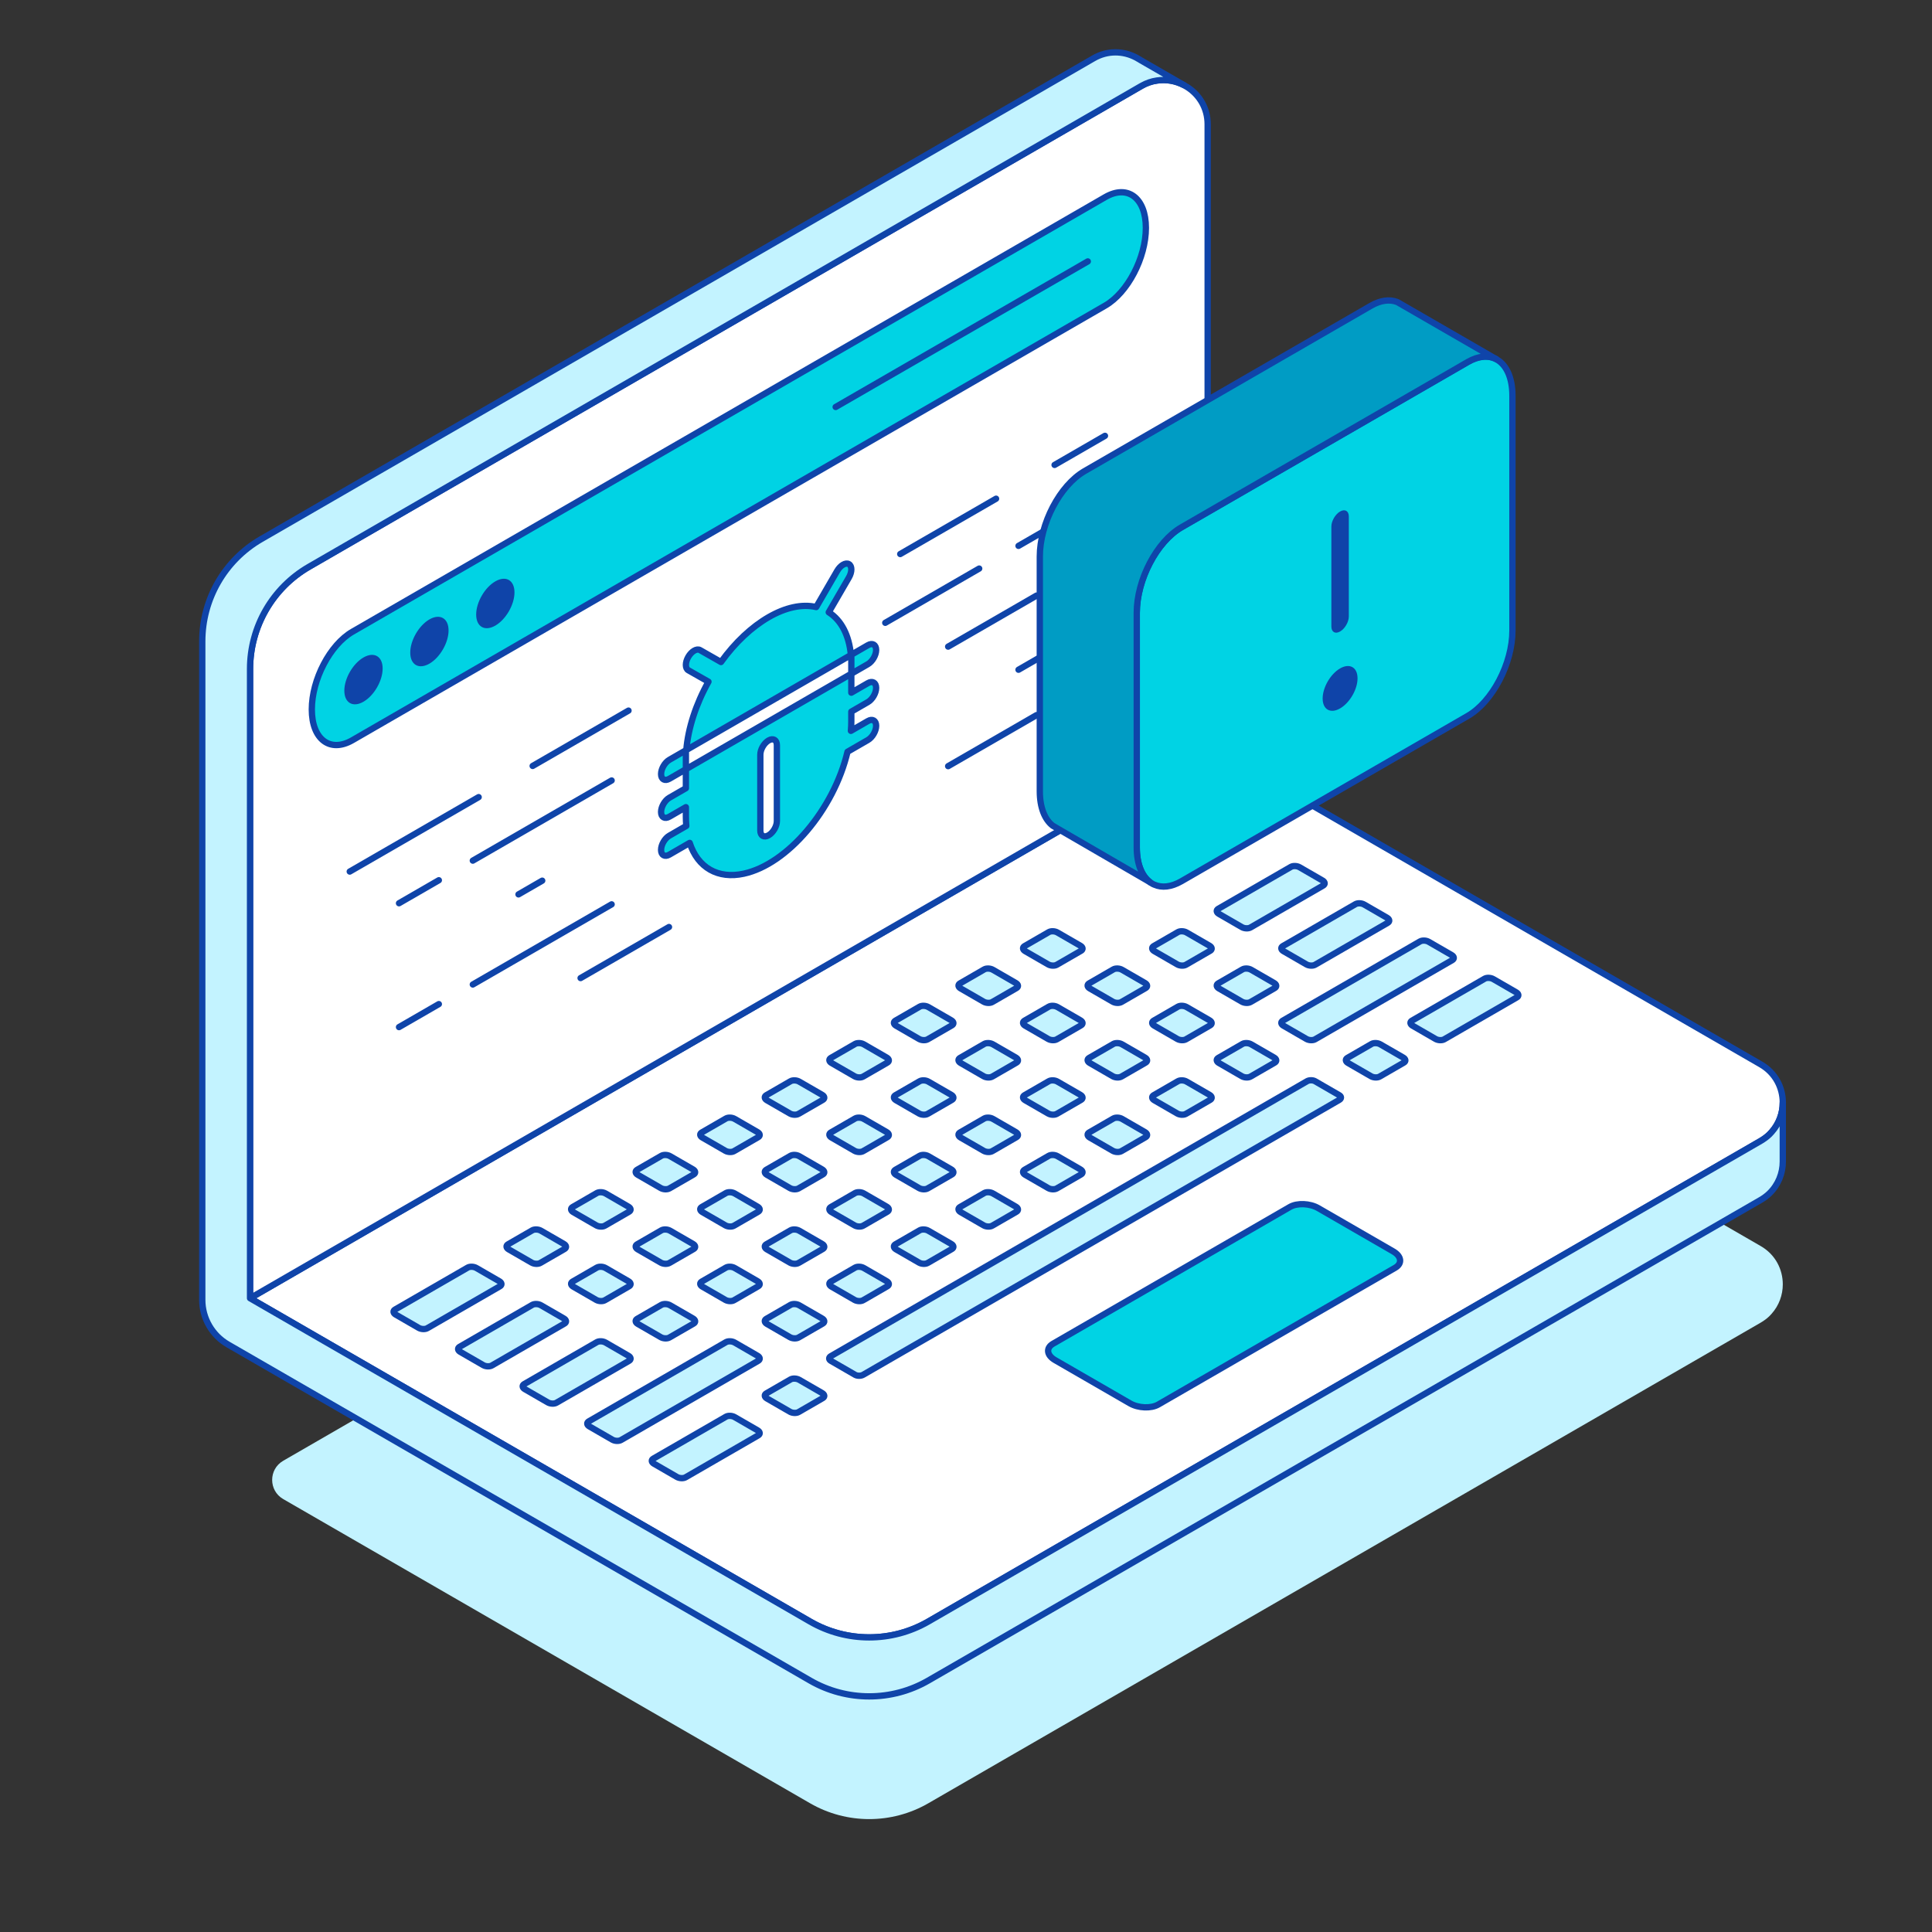 <svg xmlns="http://www.w3.org/2000/svg" xmlns:xlink="http://www.w3.org/1999/xlink" xmlns:serif="http://www.serif.com/" width="100%" height="100%" viewBox="0 0 1530 1530" xml:space="preserve" style="fill-rule:evenodd;clip-rule:evenodd;stroke-linecap:round;stroke-linejoin:round;stroke-miterlimit:10;"><rect x="0" y="0" width="1530" height="1530" fill="#333333" stroke="none"/><g id="Dark"></g><g id="Light-with-Text" serif:id="Light with Text"></g><g id="Light"><path d="M1411.84,1017.08c-0,8.408 -2.979,16.816 -8.933,23.416c-0.525,0.642 -1.113,1.225 -1.696,1.809c-1.984,1.929 -4.321,3.621 -6.888,5.137l-659.262,380.667c-28.904,16.642 -64.525,16.642 -93.429,-0l-403.146,-232.754l-14.192,-8.192c-11.679,-6.742 -11.683,-23.596 -0.008,-30.342l732.087,-422.891l437.95,252.846c11.679,6.712 17.517,18.508 17.517,30.304" style="fill:#c3f3ff;fill-rule:nonzero;"></path><path d="M1411.84,873.179c-0,8.408 -2.979,16.816 -8.933,23.416c-0.525,0.642 -1.113,1.225 -1.696,1.809c-1.984,1.929 -4.321,3.621 -6.888,5.141l-659.262,380.663c-28.904,16.642 -64.525,16.642 -93.429,-0l-403.146,-232.754l-40.467,-23.359l758.354,-438.066l437.95,252.846c11.679,6.712 17.517,18.508 17.517,30.304" style="fill:#fff;fill-rule:nonzero;"></path><path d="M1411.84,873.179c-0,8.408 -2.979,16.816 -8.933,23.416c-0.525,0.642 -1.113,1.225 -1.696,1.809c-1.984,1.929 -4.321,3.621 -6.888,5.141l-659.262,380.663c-28.904,16.642 -64.525,16.642 -93.429,-0l-403.146,-232.754l-40.467,-23.359l758.354,-438.066l437.95,252.846c11.679,6.712 17.517,18.508 17.517,30.304Z" style="fill:none;fill-rule:nonzero;stroke:#0f44a9;stroke-width:5px;"></path><path d="M395.93,1018.62l-57.521,33.212c-1.767,1.017 -4.85,0.888 -6.888,-0.287l-18.183,-10.5c-2.042,-1.175 -2.263,-2.954 -0.496,-3.975l57.521,-33.209c1.767,-1.02 4.85,-0.891 6.887,0.284l18.184,10.5c2.037,1.175 2.262,2.954 0.496,3.975Z" style="fill:#c3f3ff;fill-rule:nonzero;stroke:#0f44a9;stroke-width:5px;stroke-linejoin:miter;"></path><path d="M447.061,989.103l-19.175,11.071c-1.763,1.017 -4.846,0.892 -6.883,-0.287l-18.188,-10.5c-2.037,-1.175 -2.258,-2.954 -0.492,-3.975l19.171,-11.067c1.767,-1.021 4.85,-0.892 6.888,0.283l18.183,10.5c2.038,1.175 2.263,2.955 0.496,3.975Z" style="fill:#c3f3ff;fill-rule:nonzero;stroke:#0f44a9;stroke-width:5px;stroke-linejoin:miter;"></path><path d="M498.192,959.583l-19.175,11.07c-1.763,1.017 -4.846,0.892 -6.884,-0.287l-18.187,-10.496c-2.038,-1.179 -2.258,-2.958 -0.492,-3.979l19.171,-11.067c1.767,-1.021 4.85,-0.891 6.888,0.284l18.183,10.5c2.037,1.175 2.262,2.954 0.496,3.975Z" style="fill:#c3f3ff;fill-rule:nonzero;stroke:#0f44a9;stroke-width:5px;stroke-linejoin:miter;"></path><path d="M549.323,930.062l-19.175,11.071c-1.763,1.017 -4.846,0.892 -6.883,-0.288l-18.188,-10.495c-2.037,-1.18 -2.258,-2.959 -0.496,-3.98l19.175,-11.066c1.767,-1.021 4.85,-0.892 6.888,0.283l18.183,10.5c2.038,1.175 2.263,2.954 0.496,3.975Z" style="fill:#c3f3ff;fill-rule:nonzero;stroke:#0f44a9;stroke-width:5px;stroke-linejoin:miter;"></path><path d="M600.454,900.541l-19.175,11.071c-1.763,1.017 -4.846,0.892 -6.884,-0.287l-18.187,-10.496c-2.038,-1.179 -2.258,-2.959 -0.492,-3.979l19.171,-11.067c1.767,-1.021 4.85,-0.892 6.888,0.283l18.183,10.5c2.037,1.175 2.262,2.954 0.496,3.975Z" style="fill:#c3f3ff;fill-rule:nonzero;stroke:#0f44a9;stroke-width:5px;stroke-linejoin:miter;"></path><path d="M651.585,871.021l-19.175,11.071c-1.763,1.016 -4.846,0.891 -6.883,-0.288l-18.188,-10.496c-2.037,-1.179 -2.258,-2.958 -0.492,-3.979l19.171,-11.066c1.767,-1.021 4.85,-0.892 6.888,0.283l18.183,10.5c2.038,1.175 2.263,2.954 0.496,3.975Z" style="fill:#c3f3ff;fill-rule:nonzero;stroke:#0f44a9;stroke-width:5px;stroke-linejoin:miter;"></path><path d="M702.716,841.5l-19.175,11.071c-1.762,1.017 -4.846,0.892 -6.883,-0.287l-18.188,-10.5c-2.037,-1.175 -2.258,-2.954 -0.495,-3.975l19.175,-11.067c1.766,-1.021 4.85,-0.892 6.887,0.283l18.183,10.5c2.038,1.175 2.263,2.955 0.496,3.975Z" style="fill:#c3f3ff;fill-rule:nonzero;stroke:#0f44a9;stroke-width:5px;stroke-linejoin:miter;"></path><path d="M753.847,811.98l-19.175,11.071c-1.763,1.016 -4.846,0.891 -6.884,-0.288l-18.187,-10.496c-2.038,-1.179 -2.258,-2.958 -0.492,-3.979l19.171,-11.066c1.767,-1.021 4.85,-0.892 6.888,0.283l18.183,10.5c2.037,1.175 2.262,2.954 0.496,3.975Z" style="fill:#c3f3ff;fill-rule:nonzero;stroke:#0f44a9;stroke-width:5px;stroke-linejoin:miter;"></path><path d="M804.978,782.46l-19.175,11.07c-1.763,1.017 -4.846,0.892 -6.883,-0.287l-18.188,-10.496c-2.037,-1.179 -2.258,-2.958 -0.492,-3.979l19.171,-11.067c1.767,-1.021 4.85,-0.891 6.888,0.284l18.183,10.5c2.038,1.175 2.263,2.954 0.496,3.975Z" style="fill:#c3f3ff;fill-rule:nonzero;stroke:#0f44a9;stroke-width:5px;stroke-linejoin:miter;"></path><path d="M856.109,752.939l-19.175,11.071c-1.762,1.016 -4.846,0.891 -6.883,-0.288l-18.188,-10.496c-2.037,-1.179 -2.258,-2.958 -0.495,-3.979l19.175,-11.067c1.766,-1.02 4.85,-0.891 6.887,0.284l18.183,10.5c2.038,1.175 2.263,2.954 0.496,3.975Z" style="fill:#c3f3ff;fill-rule:nonzero;stroke:#0f44a9;stroke-width:5px;stroke-linejoin:miter;"></path><path d="M447.06,1048.14l-57.52,33.213c-1.767,1.016 -4.85,0.887 -6.888,-0.288l-18.183,-10.5c-2.042,-1.175 -2.263,-2.954 -0.496,-3.975l57.521,-33.208c1.766,-1.021 4.85,-0.892 6.887,0.283l18.184,10.5c2.037,1.175 2.262,2.954 0.495,3.975Z" style="fill:#c3f3ff;fill-rule:nonzero;stroke:#0f44a9;stroke-width:5px;stroke-linejoin:miter;"></path><path d="M1047.85,701.278l-57.521,33.212c-1.767,1.017 -4.85,0.888 -6.887,-0.287l-18.184,-10.5c-2.041,-1.175 -2.262,-2.955 -0.496,-3.975l57.521,-33.209c1.767,-1.021 4.85,-0.891 6.888,0.284l18.183,10.5c2.038,1.175 2.263,2.954 0.496,3.975Z" style="fill:#c3f3ff;fill-rule:nonzero;stroke:#0f44a9;stroke-width:5px;stroke-linejoin:miter;"></path><path d="M498.191,1018.62l-19.175,11.071c-1.762,1.017 -4.846,0.892 -6.883,-0.287l-18.188,-10.496c-2.037,-1.179 -2.258,-2.958 -0.491,-3.979l19.171,-11.067c1.766,-1.021 4.85,-0.892 6.887,0.283l18.183,10.5c2.038,1.175 2.263,2.955 0.496,3.975Z" style="fill:#c3f3ff;fill-rule:nonzero;stroke:#0f44a9;stroke-width:5px;stroke-linejoin:miter;"></path><path d="M549.322,989.103l-19.175,11.071c-1.762,1.016 -4.845,0.891 -6.883,-0.288l-18.187,-10.496c-2.038,-1.179 -2.259,-2.958 -0.496,-3.979l19.175,-11.066c1.766,-1.021 4.85,-0.892 6.887,0.283l18.184,10.5c2.037,1.175 2.262,2.954 0.495,3.975Z" style="fill:#c3f3ff;fill-rule:nonzero;stroke:#0f44a9;stroke-width:5px;stroke-linejoin:miter;"></path><path d="M600.454,959.583l-19.175,11.07c-1.763,1.017 -4.846,0.892 -6.884,-0.287l-18.187,-10.5c-2.038,-1.175 -2.258,-2.954 -0.496,-3.975l19.175,-11.067c1.767,-1.021 4.85,-0.891 6.888,0.284l18.183,10.5c2.037,1.175 2.262,2.954 0.496,3.975Z" style="fill:#c3f3ff;fill-rule:nonzero;stroke:#0f44a9;stroke-width:5px;stroke-linejoin:miter;"></path><path d="M651.584,930.062l-19.175,11.07c-1.762,1.017 -4.846,0.892 -6.883,-0.287l-18.188,-10.496c-2.037,-1.179 -2.258,-2.958 -0.491,-3.979l19.17,-11.067c1.767,-1.021 4.85,-0.891 6.888,0.284l18.183,10.5c2.038,1.175 2.263,2.954 0.496,3.975Z" style="fill:#c3f3ff;fill-rule:nonzero;stroke:#0f44a9;stroke-width:5px;stroke-linejoin:miter;"></path><path d="M702.715,900.541l-19.175,11.071c-1.762,1.017 -4.845,0.892 -6.883,-0.287l-18.187,-10.5c-2.038,-1.175 -2.259,-2.955 -0.492,-3.975l19.171,-11.067c1.766,-1.021 4.85,-0.892 6.887,0.283l18.184,10.5c2.037,1.175 2.262,2.954 0.495,3.975Z" style="fill:#c3f3ff;fill-rule:nonzero;stroke:#0f44a9;stroke-width:5px;stroke-linejoin:miter;"></path><path d="M753.847,871.021l-19.175,11.071c-1.763,1.016 -4.846,0.891 -6.884,-0.288l-18.187,-10.496c-2.038,-1.179 -2.258,-2.958 -0.496,-3.979l19.175,-11.066c1.767,-1.021 4.85,-0.892 6.888,0.283l18.183,10.5c2.037,1.175 2.262,2.954 0.496,3.975Z" style="fill:#c3f3ff;fill-rule:nonzero;stroke:#0f44a9;stroke-width:5px;stroke-linejoin:miter;"></path><path d="M804.977,841.5l-19.175,11.071c-1.762,1.017 -4.845,0.892 -6.883,-0.287l-18.187,-10.496c-2.038,-1.179 -2.259,-2.958 -0.492,-3.979l19.171,-11.067c1.766,-1.021 4.85,-0.892 6.887,0.283l18.184,10.5c2.037,1.175 2.262,2.955 0.495,3.975Z" style="fill:#c3f3ff;fill-rule:nonzero;stroke:#0f44a9;stroke-width:5px;stroke-linejoin:miter;"></path><path d="M856.109,811.98l-19.175,11.07c-1.763,1.017 -4.846,0.892 -6.884,-0.287l-18.187,-10.496c-2.038,-1.179 -2.258,-2.958 -0.492,-3.979l19.171,-11.067c1.767,-1.021 4.85,-0.891 6.888,0.284l18.183,10.5c2.037,1.175 2.262,2.954 0.496,3.975Z" style="fill:#c3f3ff;fill-rule:nonzero;stroke:#0f44a9;stroke-width:5px;stroke-linejoin:miter;"></path><path d="M907.24,782.459l-19.175,11.071c-1.763,1.017 -4.846,0.892 -6.884,-0.288l-18.187,-10.495c-2.038,-1.18 -2.259,-2.959 -0.492,-3.98l19.171,-11.066c1.767,-1.021 4.85,-0.892 6.887,0.283l18.184,10.5c2.037,1.175 2.262,2.954 0.496,3.975Z" style="fill:#c3f3ff;fill-rule:nonzero;stroke:#0f44a9;stroke-width:5px;stroke-linejoin:miter;"></path><path d="M958.371,752.939l-19.175,11.071c-1.763,1.016 -4.846,0.891 -6.883,-0.288l-18.188,-10.5c-2.037,-1.175 -2.258,-2.954 -0.496,-3.975l19.175,-11.067c1.767,-1.02 4.85,-0.891 6.888,0.284l18.183,10.5c2.038,1.175 2.263,2.954 0.496,3.975Z" style="fill:#c3f3ff;fill-rule:nonzero;stroke:#0f44a9;stroke-width:5px;stroke-linejoin:miter;"></path><path d="M498.191,1077.66l-57.521,33.213c-1.767,1.016 -4.85,0.887 -6.887,-0.288l-18.184,-10.5c-2.037,-1.175 -2.262,-2.954 -0.496,-3.975l57.521,-33.208c1.767,-1.021 4.85,-0.892 6.888,0.283l18.183,10.5c2.038,1.175 2.263,2.954 0.496,3.975Z" style="fill:#c3f3ff;fill-rule:nonzero;stroke:#0f44a9;stroke-width:5px;stroke-linejoin:miter;"></path><path d="M1098.98,730.798l-57.521,33.212c-1.767,1.017 -4.85,0.888 -6.887,-0.287l-18.184,-10.5c-2.041,-1.175 -2.262,-2.954 -0.496,-3.975l57.521,-33.208c1.767,-1.021 4.85,-0.892 6.888,0.283l18.183,10.5c2.038,1.175 2.263,2.954 0.496,3.975Z" style="fill:#c3f3ff;fill-rule:nonzero;stroke:#0f44a9;stroke-width:5px;stroke-linejoin:miter;"></path><path d="M549.322,1048.14l-19.175,11.071c-1.762,1.016 -4.846,0.891 -6.883,-0.288l-18.188,-10.496c-2.037,-1.179 -2.258,-2.958 -0.491,-3.979l19.17,-11.067c1.767,-1.02 4.85,-0.891 6.888,0.284l18.183,10.5c2.038,1.175 2.263,2.954 0.496,3.975Z" style="fill:#c3f3ff;fill-rule:nonzero;stroke:#0f44a9;stroke-width:5px;stroke-linejoin:miter;"></path><path d="M600.453,1018.62l-19.175,11.071c-1.762,1.017 -4.846,0.892 -6.883,-0.287l-18.188,-10.5c-2.037,-1.175 -2.258,-2.954 -0.491,-3.975l19.171,-11.067c1.766,-1.021 4.85,-0.892 6.887,0.283l18.183,10.5c2.038,1.175 2.263,2.955 0.496,3.975Z" style="fill:#c3f3ff;fill-rule:nonzero;stroke:#0f44a9;stroke-width:5px;stroke-linejoin:miter;"></path><path d="M651.584,989.103l-19.175,11.07c-1.762,1.017 -4.846,0.892 -6.883,-0.287l-18.188,-10.496c-2.037,-1.179 -2.258,-2.958 -0.496,-3.979l19.175,-11.067c1.767,-1.021 4.85,-0.892 6.888,0.284l18.183,10.5c2.038,1.174 2.263,2.954 0.496,3.975Z" style="fill:#c3f3ff;fill-rule:nonzero;stroke:#0f44a9;stroke-width:5px;stroke-linejoin:miter;"></path><path d="M702.715,959.582l-19.175,11.071c-1.763,1.017 -4.846,0.892 -6.883,-0.288l-18.188,-10.5c-2.037,-1.175 -2.258,-2.954 -0.492,-3.975l19.171,-11.066c1.767,-1.021 4.85,-0.892 6.888,0.283l18.183,10.5c2.038,1.175 2.263,2.954 0.496,3.975Z" style="fill:#c3f3ff;fill-rule:nonzero;stroke:#0f44a9;stroke-width:5px;stroke-linejoin:miter;"></path><path d="M753.846,930.062l-19.175,11.07c-1.762,1.017 -4.846,0.892 -6.883,-0.287l-18.188,-10.496c-2.037,-1.179 -2.258,-2.958 -0.491,-3.979l19.171,-11.067c1.766,-1.021 4.85,-0.891 6.887,0.284l18.183,10.5c2.038,1.175 2.263,2.954 0.496,3.975Z" style="fill:#c3f3ff;fill-rule:nonzero;stroke:#0f44a9;stroke-width:5px;stroke-linejoin:miter;"></path><path d="M804.977,900.541l-19.175,11.071c-1.762,1.017 -4.845,0.892 -6.883,-0.287l-18.187,-10.496c-2.038,-1.179 -2.259,-2.959 -0.496,-3.979l19.175,-11.067c1.766,-1.021 4.85,-0.892 6.887,0.283l18.184,10.5c2.037,1.175 2.262,2.954 0.495,3.975Z" style="fill:#c3f3ff;fill-rule:nonzero;stroke:#0f44a9;stroke-width:5px;stroke-linejoin:miter;"></path><path d="M856.109,871.02l-19.175,11.071c-1.763,1.017 -4.846,0.892 -6.884,-0.287l-18.187,-10.496c-2.038,-1.179 -2.258,-2.958 -0.496,-3.979l19.175,-11.067c1.767,-1.021 4.85,-0.892 6.888,0.283l18.183,10.5c2.037,1.175 2.262,2.955 0.496,3.975Z" style="fill:#c3f3ff;fill-rule:nonzero;stroke:#0f44a9;stroke-width:5px;stroke-linejoin:miter;"></path><path d="M907.239,841.5l-19.175,11.071c-1.762,1.017 -4.846,0.892 -6.883,-0.288l-18.188,-10.495c-2.037,-1.18 -2.258,-2.959 -0.491,-3.98l19.17,-11.066c1.767,-1.021 4.851,-0.892 6.888,0.283l18.183,10.5c2.038,1.175 2.263,2.954 0.496,3.975Z" style="fill:#c3f3ff;fill-rule:nonzero;stroke:#0f44a9;stroke-width:5px;stroke-linejoin:miter;"></path><path d="M958.37,811.98l-19.175,11.07c-1.762,1.017 -4.845,0.892 -6.883,-0.287l-18.187,-10.5c-2.038,-1.175 -2.259,-2.954 -0.492,-3.975l19.171,-11.067c1.766,-1.021 4.85,-0.891 6.887,0.284l18.184,10.5c2.037,1.175 2.262,2.954 0.495,3.975Z" style="fill:#c3f3ff;fill-rule:nonzero;stroke:#0f44a9;stroke-width:5px;stroke-linejoin:miter;"></path><path d="M1009.5,782.459l-19.175,11.071c-1.763,1.017 -4.846,0.892 -6.884,-0.288l-18.187,-10.495c-2.038,-1.18 -2.259,-2.959 -0.496,-3.98l19.175,-11.066c1.767,-1.021 4.85,-0.892 6.887,0.283l18.184,10.5c2.037,1.175 2.262,2.954 0.496,3.975Z" style="fill:#c3f3ff;fill-rule:nonzero;stroke:#0f44a9;stroke-width:5px;stroke-linejoin:miter;"></path><path d="M600.452,1136.7l-57.52,33.212c-1.767,1.017 -4.85,0.888 -6.888,-0.287l-18.187,-10.5c-2.038,-1.175 -2.259,-2.954 -0.492,-3.975l57.521,-33.208c1.766,-1.021 4.85,-0.892 6.887,0.283l18.184,10.5c2.037,1.175 2.262,2.954 0.495,3.975Z" style="fill:#c3f3ff;fill-rule:nonzero;stroke:#0f44a9;stroke-width:5px;stroke-linejoin:miter;"></path><path d="M1201.24,789.839l-57.521,33.212c-1.766,1.017 -4.85,0.888 -6.887,-0.287l-18.184,-10.5c-2.041,-1.175 -2.262,-2.954 -0.495,-3.975l57.52,-33.209c1.767,-1.02 4.85,-0.891 6.888,0.284l18.183,10.5c2.038,1.175 2.263,2.954 0.496,3.975Z" style="fill:#c3f3ff;fill-rule:nonzero;stroke:#0f44a9;stroke-width:5px;stroke-linejoin:miter;"></path><path d="M651.583,1107.18l-19.175,11.071c-1.762,1.017 -4.846,0.892 -6.883,-0.288l-18.188,-10.495c-2.037,-1.18 -2.258,-2.959 -0.491,-3.98l19.171,-11.066c1.766,-1.021 4.85,-0.892 6.887,0.283l18.183,10.5c2.038,1.175 2.263,2.954 0.496,3.975Z" style="fill:#c3f3ff;fill-rule:nonzero;stroke:#0f44a9;stroke-width:5px;stroke-linejoin:miter;"></path><path d="M657.975,1077.66l19.175,11.071c1.762,1.016 4.625,1.016 6.391,-0l377.092,-217.713c1.762,-1.021 1.762,-2.675 -0,-3.692l-19.175,-11.07c-1.767,-1.017 -4.625,-1.017 -6.392,-0l-377.091,217.712c-1.767,1.021 -1.767,2.671 -0,3.692Z" style="fill:#c3f3ff;fill-rule:nonzero;stroke:#0f44a9;stroke-width:5px;stroke-linejoin:miter;"></path><path d="M1111.76,841.5l-19.175,11.071c-1.763,1.017 -4.846,0.892 -6.883,-0.288l-18.188,-10.5c-2.037,-1.175 -2.258,-2.954 -0.496,-3.975l19.175,-11.066c1.767,-1.021 4.85,-0.892 6.888,0.283l18.183,10.5c2.038,1.175 2.263,2.954 0.496,3.975Z" style="fill:#c3f3ff;fill-rule:nonzero;stroke:#0f44a9;stroke-width:5px;stroke-linejoin:miter;"></path><path d="M600.452,1077.66l-108.654,62.729c-1.762,1.021 -4.846,0.892 -6.883,-0.283l-18.188,-10.5c-2.037,-1.175 -2.258,-2.954 -0.491,-3.975l108.65,-62.729c1.766,-1.021 4.85,-0.892 6.887,0.283l18.184,10.5c2.037,1.175 2.262,2.954 0.495,3.975Z" style="fill:#c3f3ff;fill-rule:nonzero;stroke:#0f44a9;stroke-width:5px;stroke-linejoin:miter;"></path><path d="M1150.11,760.318l-108.654,62.73c-1.762,1.02 -4.846,0.891 -6.883,-0.284l-18.188,-10.5c-2.037,-1.175 -2.258,-2.954 -0.496,-3.975l108.655,-62.729c1.766,-1.021 4.85,-0.892 6.887,0.283l18.183,10.5c2.038,1.175 2.263,2.955 0.496,3.975Z" style="fill:#c3f3ff;fill-rule:nonzero;stroke:#0f44a9;stroke-width:5px;stroke-linejoin:miter;"></path><path d="M651.584,1048.14l-19.175,11.071c-1.763,1.017 -4.846,0.892 -6.884,-0.287l-18.187,-10.496c-2.038,-1.179 -2.258,-2.958 -0.492,-3.979l19.171,-11.067c1.767,-1.021 4.85,-0.892 6.888,0.283l18.183,10.5c2.037,1.175 2.262,2.955 0.496,3.975Z" style="fill:#c3f3ff;fill-rule:nonzero;stroke:#0f44a9;stroke-width:5px;stroke-linejoin:miter;"></path><path d="M702.715,1018.62l-19.175,11.071c-1.763,1.016 -4.846,0.891 -6.883,-0.288l-18.188,-10.496c-2.037,-1.179 -2.258,-2.958 -0.496,-3.979l19.175,-11.066c1.767,-1.021 4.85,-0.892 6.888,0.283l18.183,10.5c2.038,1.175 2.263,2.954 0.496,3.975Z" style="fill:#c3f3ff;fill-rule:nonzero;stroke:#0f44a9;stroke-width:5px;stroke-linejoin:miter;"></path><path d="M753.846,989.103l-19.175,11.07c-1.763,1.017 -4.846,0.892 -6.884,-0.287l-18.187,-10.496c-2.038,-1.179 -2.258,-2.958 -0.492,-3.979l19.171,-11.067c1.767,-1.021 4.85,-0.892 6.888,0.284l18.183,10.5c2.037,1.174 2.262,2.954 0.496,3.975Z" style="fill:#c3f3ff;fill-rule:nonzero;stroke:#0f44a9;stroke-width:5px;stroke-linejoin:miter;"></path><path d="M804.977,959.582l-19.175,11.071c-1.762,1.017 -4.846,0.892 -6.883,-0.288l-18.188,-10.495c-2.037,-1.18 -2.258,-2.959 -0.491,-3.98l19.17,-11.066c1.767,-1.021 4.85,-0.892 6.888,0.283l18.183,10.5c2.038,1.175 2.263,2.954 0.496,3.975Z" style="fill:#c3f3ff;fill-rule:nonzero;stroke:#0f44a9;stroke-width:5px;stroke-linejoin:miter;"></path><path d="M856.108,930.062l-19.175,11.07c-1.763,1.017 -4.846,0.892 -6.883,-0.287l-18.188,-10.5c-2.037,-1.175 -2.258,-2.954 -0.496,-3.975l19.175,-11.067c1.767,-1.021 4.85,-0.891 6.888,0.284l18.183,10.5c2.038,1.175 2.263,2.954 0.496,3.975Z" style="fill:#c3f3ff;fill-rule:nonzero;stroke:#0f44a9;stroke-width:5px;stroke-linejoin:miter;"></path><path d="M907.239,900.541l-19.175,11.071c-1.762,1.016 -4.846,0.891 -6.883,-0.288l-18.188,-10.496c-2.037,-1.179 -2.258,-2.958 -0.495,-3.979l19.174,-11.066c1.767,-1.021 4.851,-0.892 6.888,0.283l18.183,10.5c2.038,1.175 2.263,2.954 0.496,3.975Z" style="fill:#c3f3ff;fill-rule:nonzero;stroke:#0f44a9;stroke-width:5px;stroke-linejoin:miter;"></path><path d="M958.37,871.02l-19.175,11.071c-1.762,1.017 -4.846,0.892 -6.883,-0.287l-18.188,-10.5c-2.037,-1.175 -2.258,-2.954 -0.491,-3.975l19.17,-11.067c1.767,-1.021 4.85,-0.892 6.888,0.283l18.183,10.5c2.038,1.175 2.263,2.955 0.496,3.975Z" style="fill:#c3f3ff;fill-rule:nonzero;stroke:#0f44a9;stroke-width:5px;stroke-linejoin:miter;"></path><path d="M1009.5,841.5l-19.175,11.071c-1.762,1.017 -4.846,0.892 -6.883,-0.288l-18.188,-10.495c-2.037,-1.18 -2.258,-2.959 -0.491,-3.98l19.171,-11.066c1.766,-1.021 4.85,-0.892 6.887,0.283l18.183,10.5c2.038,1.175 2.263,2.954 0.496,3.975Z" style="fill:#c3f3ff;fill-rule:nonzero;stroke:#0f44a9;stroke-width:5px;stroke-linejoin:miter;"></path><path d="M1104.9,1003.97l-187.6,108.308c-5.754,3.325 -15.808,2.909 -22.454,-0.929l-59.309,-34.242c-6.645,-3.837 -7.37,-9.641 -1.612,-12.966l187.6,-108.309c5.754,-3.325 15.808,-2.908 22.454,0.93l59.308,34.241c6.646,3.838 7.367,9.642 1.613,12.967Z" style="fill:#00d3e4;fill-rule:nonzero;stroke:#0f44a9;stroke-width:5px;stroke-linejoin:miter;"></path><path d="M956.372,98.474l-0,491.554l-758.355,438.067l0,-498.329c0,-33.4 17.809,-64.233 46.717,-80.933l659.083,-380.721c4.03,-2.338 8.175,-3.738 12.321,-4.325c7.417,-1.167 14.892,0.233 21.313,3.562c0.996,0.525 1.987,1.113 2.979,1.754c9.4,6.071 15.942,16.584 15.942,29.371Z" style="fill:#fff;fill-rule:nonzero;stroke:#0f44a9;stroke-width:5px;"></path><path d="M875.246,242.004l-596.104,344.158c-17.787,10.271 -32.208,-0.629 -32.208,-24.35c-0,-23.717 14.421,-51.271 32.208,-61.542l596.104,-344.162c17.788,-10.271 32.209,0.633 32.209,24.35c-0,23.721 -14.421,51.275 -32.209,61.546Z" style="fill:#00d3e4;fill-rule:nonzero;stroke:#0f44a9;stroke-width:5px;"></path><path d="M303.028,529.427c-0,9.675 -6.792,21.438 -15.171,26.275c-8.379,4.838 -15.171,0.917 -15.171,-8.758c0,-9.675 6.792,-21.438 15.171,-26.275c8.379,-4.838 15.171,-0.917 15.171,8.758" style="fill:#0f44a9;fill-rule:nonzero;"></path><path d="M355.229,499.288c0,9.675 -6.791,21.442 -15.171,26.28c-8.379,4.833 -15.17,0.912 -15.17,-8.763c-0,-9.675 6.791,-21.437 15.17,-26.275c8.38,-4.837 15.171,-0.917 15.171,8.758" style="fill:#0f44a9;fill-rule:nonzero;"></path><path d="M407.431,469.15c-0,9.675 -6.792,21.441 -15.171,26.279c-8.379,4.837 -15.171,0.912 -15.171,-8.763c0,-9.675 6.792,-21.437 15.171,-26.275c8.379,-4.837 15.171,-0.916 15.171,8.759" style="fill:#0f44a9;fill-rule:nonzero;"></path><path d="M861.454,207.02l-199.671,115.279" style="fill:none;fill-rule:nonzero;stroke:#0f44a9;stroke-width:5px;"></path><path d="M1411.84,873.179l-0,46.716c-0,9.167 -3.563,18.392 -10.629,25.225c-1.984,1.925 -4.321,3.621 -6.888,5.138l-659.262,380.667c-28.904,16.641 -64.525,16.641 -93.429,-0l-461.017,-266.155c-12.646,-7.3 -20.438,-20.795 -20.438,-35.4l0,-521.5c0,-33.4 17.755,-64.233 46.659,-80.933l659.141,-380.725c11.155,-6.483 23.65,-5.954 33.638,-0.7l2.975,1.692l0.525,0.35l34.337,19.796c-6.425,-3.33 -13.895,-4.73 -21.312,-3.563c-4.146,0.583 -8.292,1.988 -12.321,4.321l-659.087,380.725c-28.905,16.7 -46.713,47.533 -46.713,80.933l0,498.329l40.467,23.359l403.146,232.754c28.904,16.642 64.525,16.642 93.429,-0l659.262,-380.663c2.567,-1.52 4.904,-3.212 6.888,-5.141c0.583,-0.584 1.171,-1.167 1.696,-1.809c5.954,-6.6 8.933,-15.008 8.933,-23.416Z" style="fill:#c3f3ff;fill-rule:nonzero;stroke:#0f44a9;stroke-width:5px;stroke-linejoin:miter;"></path><path d="M788.817,394.935l-75.904,43.821" style="fill:none;fill-rule:nonzero;stroke:#0f44a9;stroke-width:5px;"></path><path d="M875.055,345.146l-39.913,23.042" style="fill:none;fill-rule:nonzero;stroke:#0f44a9;stroke-width:5px;"></path><path d="M775.453,450.265l-74.391,42.95" style="fill:none;fill-rule:nonzero;stroke:#0f44a9;stroke-width:5px;"></path><path d="M875.055,392.76l-68.471,39.53" style="fill:none;fill-rule:nonzero;stroke:#0f44a9;stroke-width:5px;"></path><path d="M875.055,490.853l-68.471,39.53" style="fill:none;fill-rule:nonzero;stroke:#0f44a9;stroke-width:5px;"></path><path d="M820.889,471.647l-70.025,40.429" style="fill:none;fill-rule:nonzero;stroke:#0f44a9;stroke-width:5px;"></path><path d="M875.055,440.375l-24.234,13.991" style="fill:none;fill-rule:nonzero;stroke:#0f44a9;stroke-width:5px;"></path><path d="M820.889,566.314l-70.025,40.429" style="fill:none;fill-rule:nonzero;stroke:#0f44a9;stroke-width:5px;"></path><path d="M875.055,535.041l-24.234,13.992" style="fill:none;fill-rule:nonzero;stroke:#0f44a9;stroke-width:5px;"></path><path d="M379.067,631.262l-102.095,58.945" style="fill:none;fill-rule:nonzero;stroke:#0f44a9;stroke-width:5px;"></path><path d="M497.734,562.75l-75.904,43.825" style="fill:none;fill-rule:nonzero;stroke:#0f44a9;stroke-width:5px;"></path><path d="M347.53,697.085l-31.538,18.208" style="fill:none;fill-rule:nonzero;stroke:#0f44a9;stroke-width:5px;"></path><path d="M484.37,618.08l-109.937,63.47" style="fill:none;fill-rule:nonzero;stroke:#0f44a9;stroke-width:5px;"></path><path d="M347.53,795.178l-31.538,18.208" style="fill:none;fill-rule:nonzero;stroke:#0f44a9;stroke-width:5px;"></path><path d="M484.37,716.173l-109.937,63.471" style="fill:none;fill-rule:nonzero;stroke:#0f44a9;stroke-width:5px;"></path><path d="M429.402,697.43l-18.795,10.854" style="fill:none;fill-rule:nonzero;stroke:#0f44a9;stroke-width:5px;"></path><path d="M529.805,734.129l-70.025,40.429" style="fill:none;fill-rule:nonzero;stroke:#0f44a9;stroke-width:5px;"></path><path d="M561.057,539.86c-9.933,17.763 -16.108,36.796 -17.554,54.113l130.354,-75.263c-1.446,-15.645 -7.621,-27.545 -17.554,-33.837l15.967,-27.513c2.558,-4.412 2.558,-9.17 -0,-10.625c-2.563,-1.458 -6.713,0.938 -9.271,5.35l-16.613,28.646c-22.596,-5.279 -52.816,12.171 -75.412,43.538l-16.613,-9.463c-2.562,-1.454 -6.712,0.942 -9.271,5.354c-2.558,4.413 -2.558,9.167 0,10.625l15.967,9.075Zm54.171,50.246c-0,-4.15 -2.933,-5.816 -6.55,-3.729c-3.617,2.088 -6.55,7.146 -6.55,11.292l-0,60.071c-0,4.15 2.933,5.816 6.55,3.729c3.617,-2.088 6.55,-7.146 6.55,-11.292l-0,-60.071Zm58.954,-19.021c0,2.534 -0.112,5.109 -0.325,7.7l13.429,-7.754c3.617,-2.091 6.55,-0.421 6.55,3.725c0,4.15 -2.933,9.204 -6.55,11.292l-16.116,9.304c-10.846,45.825 -47.617,89.05 -82.13,96.542c-20.429,4.433 -36.433,-4.671 -42.854,-24.384l-16.112,9.305c-3.617,2.087 -6.55,0.42 -6.55,-3.73c-0,-4.145 2.933,-9.2 6.55,-11.287l13.429,-7.754c-0.213,-2.346 -0.329,-4.788 -0.329,-7.321l-0,-7.508l-13.1,7.562c-3.617,2.092 -6.55,0.421 -6.55,-3.725c-0,-4.146 2.933,-9.204 6.55,-11.292l13.1,-7.562l-0,-15.021l131.008,-75.637l0,15.016l13.104,-7.562c3.617,-2.088 6.55,-0.421 6.55,3.729c0,4.146 -2.933,9.2 -6.55,11.287l-13.104,7.567l0,7.508Zm-144.108,30.638c-3.617,2.092 -6.55,7.146 -6.55,11.292c-0,4.145 2.933,5.816 6.55,3.729l13.1,-7.567l-0,-15.017l-13.1,7.563Zm157.212,-75.746l-13.104,7.563l0,-15.017l13.104,-7.567c3.617,-2.087 6.55,-0.416 6.55,3.729c0,4.146 -2.933,9.205 -6.55,11.292Z" style="fill:#00d3e4;fill-rule:nonzero;stroke:#0f44a9;stroke-width:5px;"></path><path d="M1197.74,313.463l-0,185.867c-0,26.1 -15.825,56.35 -35.388,67.62l-226.741,130.917c-8.117,4.671 -15.529,5.371 -21.546,2.688c-0.292,-0.059 -0.525,-0.238 -0.817,-0.35l-1.404,-0.821l-0.817,-0.525c-0.116,-0.059 -0.175,-0.117 -0.291,-0.234c-6.479,-4.787 -10.509,-14.362 -10.509,-27.504l0,-185.866c0,-26.1 15.825,-56.346 35.384,-67.675l185.4,-107.038l41.341,-23.879c8.525,-4.908 16.35,-5.433 22.484,-2.279l0.933,0.583c7.358,4.379 11.971,14.367 11.971,28.496Z" style="fill:#00d3e4;fill-rule:nonzero;stroke:#0f44a9;stroke-width:5px;"></path><path d="M1184.84,284.383c-6.133,-3.154 -13.954,-2.629 -22.483,2.279l-41.342,23.88l-185.396,107.037c-19.562,11.329 -35.387,41.575 -35.387,67.679l-0,185.863c-0,13.141 4.029,22.716 10.508,27.504l-73.283,-42.508l-3.563,-2.104l-0.233,-0.117c-6.304,-4.904 -10.217,-14.363 -10.217,-27.271l0,-185.863c0,-26.104 15.883,-56.35 35.446,-67.679l226.742,-130.916c7.704,-4.442 14.887,-5.259 20.729,-3.038l0.291,0.117l4.146,2.391l74.042,42.746Z" style="fill:#009cc4;fill-rule:nonzero;stroke:#0f44a9;stroke-width:5px;stroke-linejoin:miter;"></path><path d="M1075.07,537.198c0,8.745 -6.183,19.408 -13.817,23.812c-7.629,4.408 -13.812,0.888 -13.812,-7.858c-0,-8.75 6.183,-19.409 13.812,-23.817c7.634,-4.404 13.817,-0.883 13.817,7.863m-20.725,-41.034l0,-79.187c0,-4.375 3.096,-9.704 6.908,-11.909c3.817,-2.2 6.909,-0.441 6.909,3.934l-0,79.187c-0,4.371 -3.092,9.704 -6.909,11.904c-3.812,2.205 -6.908,0.446 -6.908,-3.929" style="fill:#0f44a9;fill-rule:nonzero;"></path></g></svg>